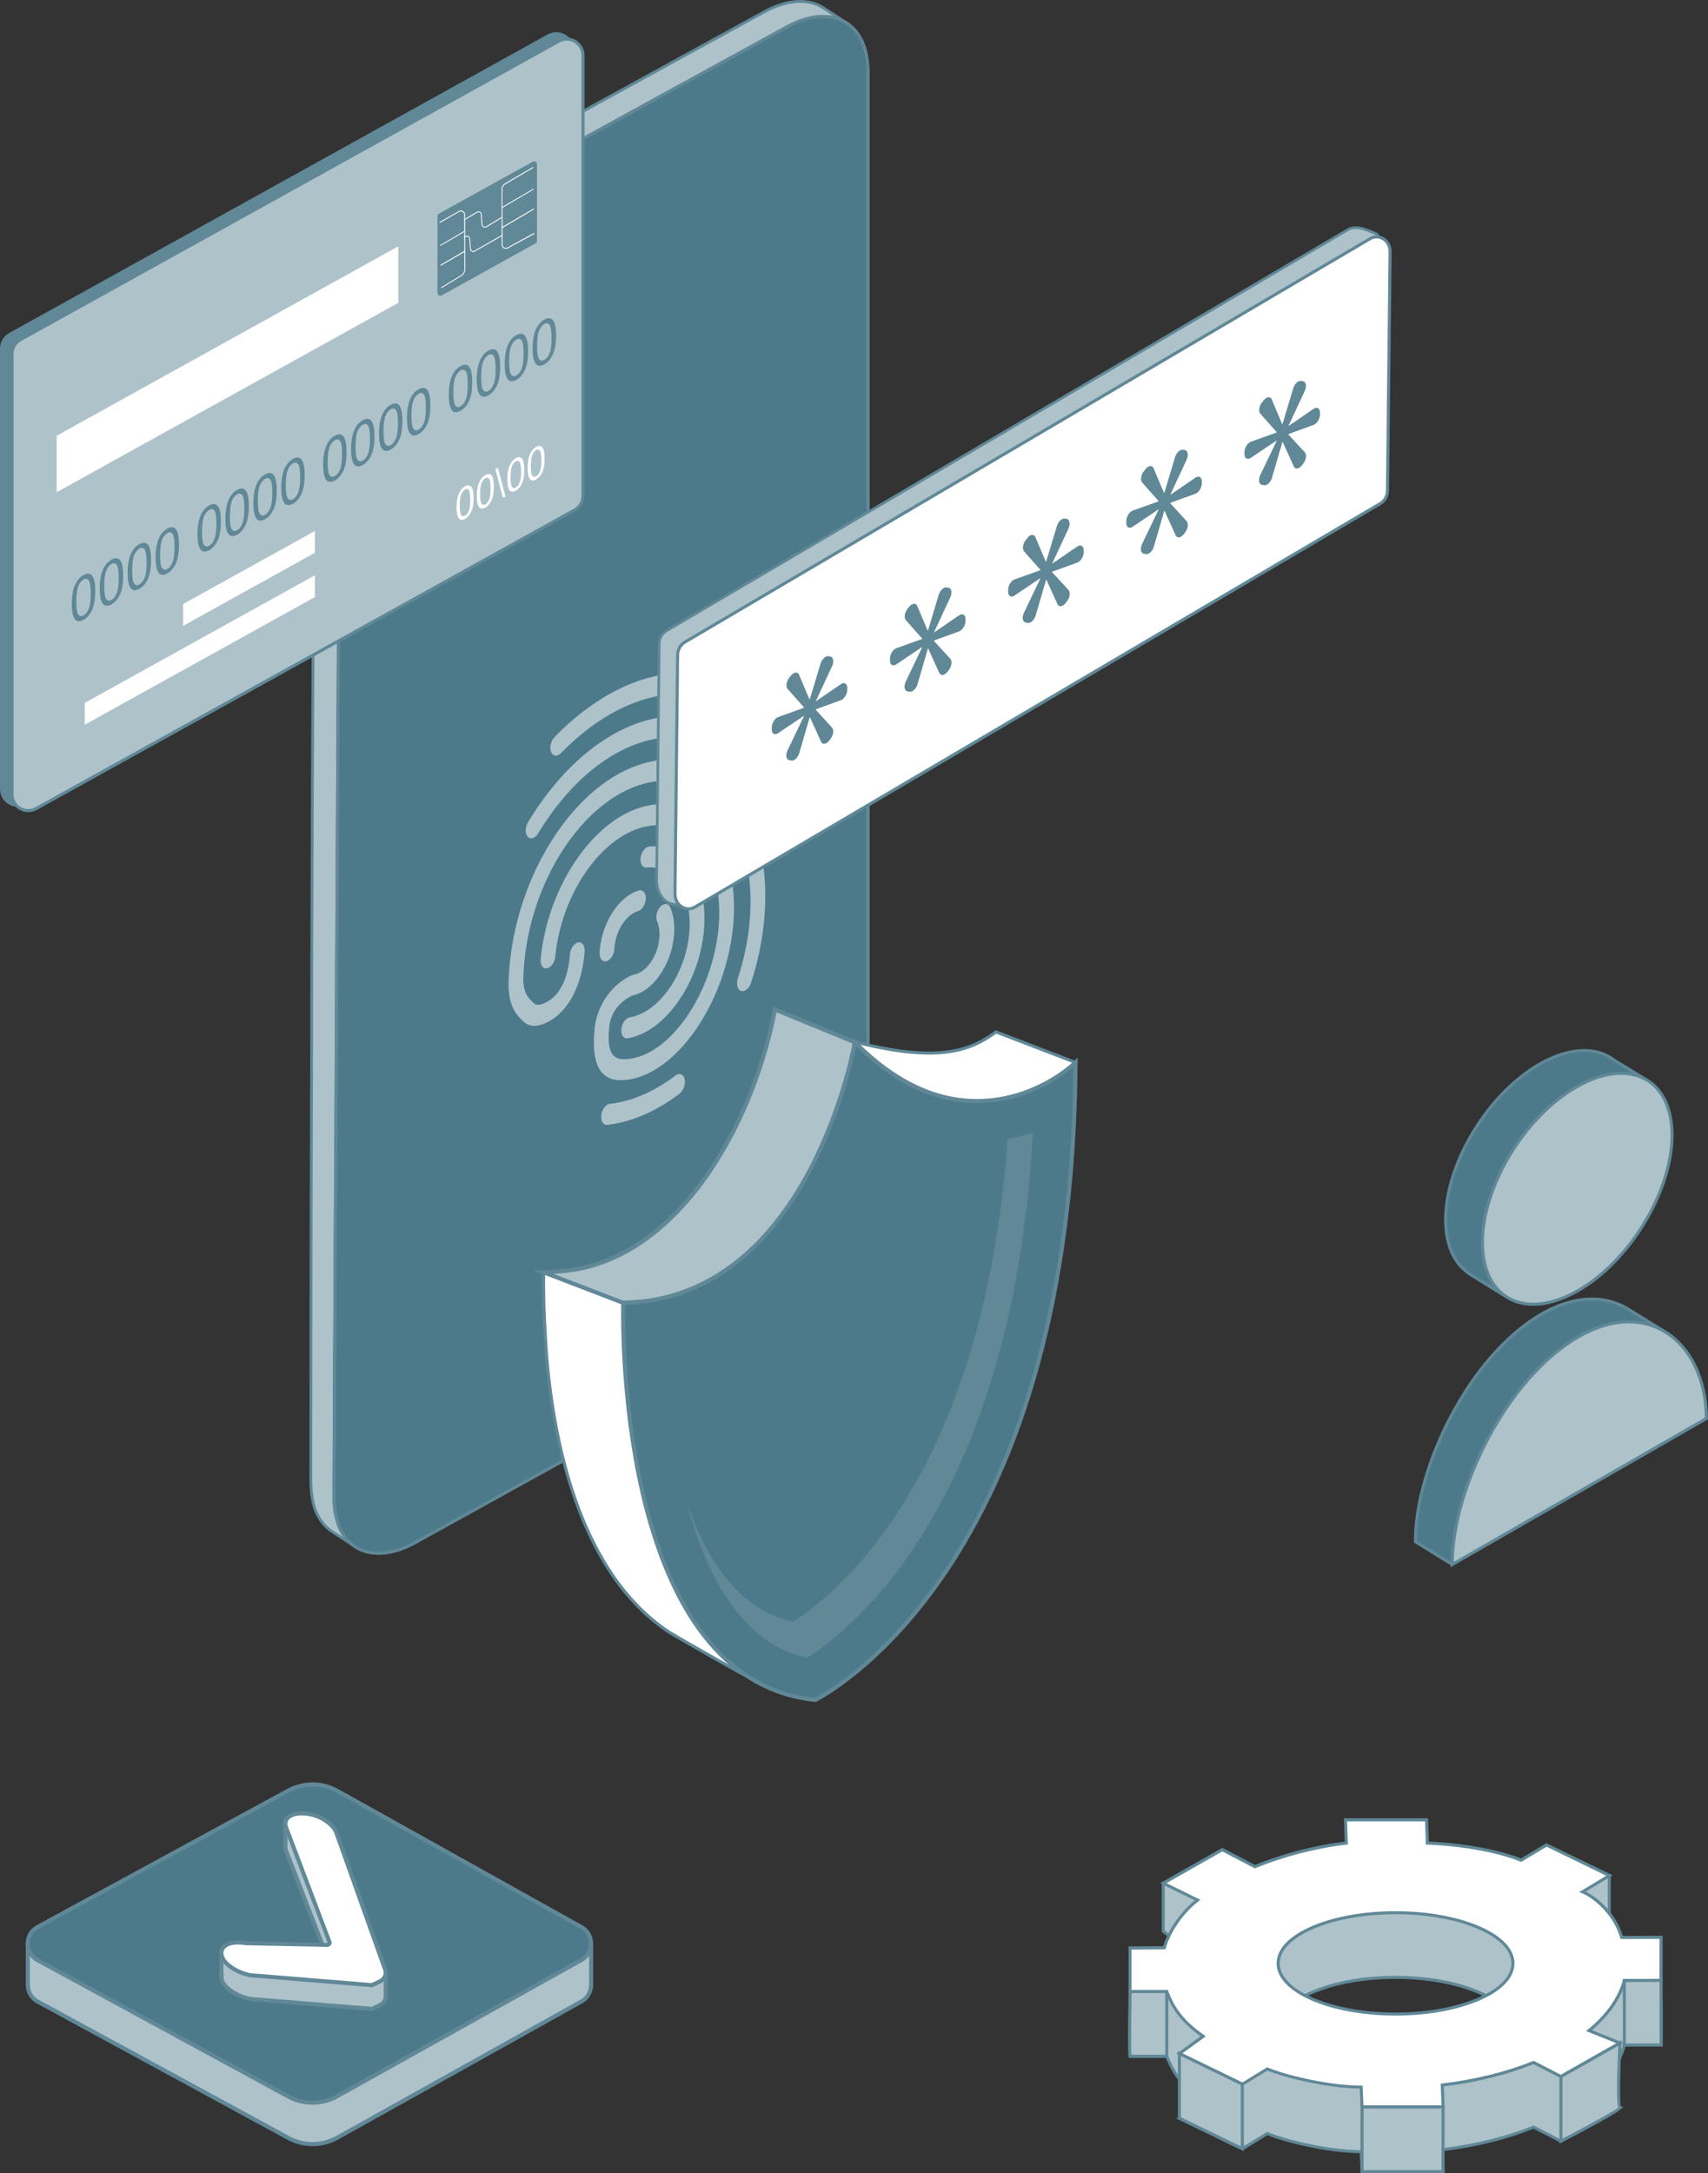 <?xml version="1.0" encoding="UTF-8"?>
<svg xmlns="http://www.w3.org/2000/svg" id="Capa_2" data-name="Capa 2" viewBox="0 0 796.19 1012.83">
  <rect x="0" y="0" width="796.19" height="1012.83" fill="#333333" stroke="none"/>
  <defs>
    <style>      .cls-1 {        fill: #fff;      }      .cls-2 {        fill: #4d7a8b;      }      .cls-3 {        isolation: isolate;      }      .cls-4 {        fill: #aec2ca;      }      .cls-5 {        fill: #608897;      }      .cls-6 {        fill: #114d64;      }    </style>
  </defs>
  <g id="Layer_1" data-name="Layer 1">
    <g>
      <g>
        <g>
          <path class="cls-4" d="M154.13,713.35c.32.27,9.4,6.12,10.52,6.88-.27-.18-.54-.4-.76-.63-.72-.59-1.39-1.26-2.02-1.98-.54-.58-1.04-1.17-1.48-1.84-.09-.13-.18-.27-.27-.4-.32-.4-.54-.9-.81-1.39-.36-.59-.67-1.21-.99-1.84-.18-.49-.36-.94-.54-1.39-.18-.45-.32-.94-.45-1.44-.18-.49-.32-1.03-.41-1.57-.09-.18-.14-.4-.18-.63-.68-3.01-.94-6.12-1.03-9.27v-.9c-.09-1.67-.09-3.28-.09-4.9,0,0,.45-88.24,1.04-192.23,0-2.97,0-6.07.04-9.09.13-27.44.23-55.81.4-83.79.04-1.93.04-3.82.04-5.76.18-30.41.32-60.22.45-87.84.36-59.46.63-108.62.81-130.92.05-2.74.05-5.08.05-7.02.04-4.09.04-6.29.04-6.29.58-17.81,8.91-36.52,21.59-50.1.54-.54,1.12-1.12,1.66-1.71.04-.09.09-.13.14-.18.54-.54,1.08-1.04,1.62-1.53.54-.5,1.08-.99,1.62-1.53,1.35-1.12,2.7-2.25,4.09-3.28.59-.45,1.17-.85,1.8-1.26.14-.18.36-.32.54-.41.68-.5,1.31-.95,2.03-1.35,1.12-.72,2.25-1.44,3.42-2.02l41.87-22.98,24.33-13.36,33.37-18.31,70.25-38.54c6.07-3.33,11.83-4.9,16.87-4.9.81,0,1.57.04,2.29.13.67.04,1.35.18,2.02.31h.23c.68.13,1.3.32,1.98.54.09,0,.27.04.45.13.54.18,1.08.4,1.57.63.59.27,1.17.58,1.71.9-1.48-.99-7.96-5.31-10.34-6.79-6.84-4.32-16.64-3.87-27.48,2.07l-169.83,93.19c-20.15,11.02-35.44,34.95-38.14,57.7-1.08,9.22-1.8,78.12-2.29,163.35-.13,27.17-.27,56-.36,85.05,0,1.93-.04,3.87-.04,5.8-.09,22.44-.13,44.93-.18,66.97v9.99c-.32,95.71-.36,178.91-.36,195.06,0,10.3-.95,23.07,9.22,30.67Z"></path>
          <path class="cls-5" d="M164.23,720.73c-.55-.37-2.34-1.53-4.29-2.8-4.25-2.76-5.9-3.84-6.2-4.06h0c-9.65-7.21-9.56-18.67-9.5-28.77,0-.82.01-1.63.01-2.42,0-.85.01-88.42.36-195.06v-13.62c.05-20.87.09-42.13.18-63.34,0-.97,0-1.94.02-2.91.01-.97.02-1.93.02-2.9.09-29.05.23-57.88.36-85.05.58-100.4,1.36-155.38,2.3-163.43,2.77-23.39,18.59-47.33,38.47-58.2L355.8,5c10.68-5.85,20.94-6.6,28.14-2.05,2.22,1.38,7.98,5.22,10.36,6.8l-.69,1.11c-.52-.31-1.09-.61-1.65-.87-.47-.22-.99-.43-1.6-.64-.09-.05-.17-.06-.16-.06l-.21-.03c-.73-.24-1.31-.4-1.77-.5l-.39-.02c-.66-.13-1.28-.25-1.94-.3-.69-.09-1.43-.13-2.21-.13-5.08,0-10.8,1.67-16.55,4.82l-169.85,93.2c-1.14.57-2.27,1.29-3.39,2.01-.69.39-1.3.82-2.05,1.37-.23.11-.3.19-.31.21l-.17.16c-.61.39-1.18.79-1.76,1.23-1.37,1.02-2.72,2.15-4.02,3.22-.55.54-1.1,1.05-1.64,1.55-.53.49-1.07.98-1.6,1.51l-.11.16c-.51.55-1.06,1.11-1.66,1.71-12.84,13.75-20.85,32.32-21.41,49.66,0,0,0,2.2-.04,6.29,0,1.94,0,4.28-.05,7.02-.12,15.43-.29,43.71-.5,79.35l-.4,70.47c-.11,22.12-.22,45.36-.36,68.94,0,1.94,0,3.83-.05,5.76-.11,18.11-.19,36.39-.27,54.47-.04,9.85-.08,19.65-.13,29.33-.04,3.01-.04,6.11-.04,9.08-.58,103.98-1.04,192.23-1.04,192.22,0,1.58,0,3.22.09,4.9v.88c.1,3.58.42,6.49,1.02,9.16.03.16.07.35.12.46l.06.18c.09.51.21,1.02.39,1.51.13.47.25.93.45,1.42.18.44.35.88.54,1.39.29.58.58,1.16.93,1.73l.2.37c.17.34.34.66.55.93l.3.44c.37.56.81,1.1,1.43,1.78.65.74,1.31,1.38,2,1.94.18.18.4.37.61.52.02.01.04.02.06.04l-.73,1.09s-.04-.03-.07-.04ZM156.1,707.24c-.61-2.74-.95-5.72-1.05-9.41v-.86c-.09-1.68-.09-3.34-.09-4.94,0,0,.45-88.25,1.04-192.22,0-2.97,0-6.08.04-9.09.05-9.68.09-19.47.13-29.32.08-18.08.16-36.36.27-54.48.04-1.93.04-3.81.04-5.75.14-23.58.25-46.81.36-68.94l.4-70.47c.21-35.64.38-63.92.5-79.36.04-2.74.04-5.08.04-7.01.05-4.09.05-6.29.05-6.31.58-17.67,8.71-36.55,21.88-50.64.49-.49,1.01-1.01,1.5-1.54.07-.12.15-.2.2-.26.55-.55,1.1-1.05,1.64-1.55.54-.49,1.07-.98,1.67-1.57,1.32-1.1,2.69-2.24,4.08-3.28.57-.44,1.14-.84,1.76-1.24.16-.18.38-.34.59-.44.67-.49,1.34-.97,2.06-1.37,1.12-.72,2.28-1.46,3.46-2.05L366.5,11.97c5.95-3.26,11.89-4.98,17.18-4.98.83,0,1.63.05,2.34.14.7.05,1.4.18,1.98.32h.35c.06.02.11.04.16.05-2.07-1.37-4.14-2.72-5.28-3.43-6.79-4.29-16.56-3.53-26.81,2.09l-169.83,93.19c-19.53,10.68-35.07,34.21-37.8,57.2-.94,7.99-1.71,62.93-2.29,163.28-.13,27.17-.27,55.99-.36,85.05,0,.97-.01,1.94-.02,2.91-.01.96-.02,1.93-.02,2.9-.09,21.21-.13,42.46-.17,63.34v13.62c-.36,106.63-.37,194.2-.37,195.06,0,.8,0,1.61-.01,2.43-.07,9.8-.14,20.9,8.97,27.71l.02.02c.25.19,3.13,2.06,5.51,3.61-.08-.1-.14-.21-.21-.31l-.24-.36c-.27-.35-.48-.75-.68-1.13l-.17-.32c-.35-.57-.66-1.18-.97-1.8l-.08-.16c-.17-.47-.34-.9-.53-1.38-.19-.47-.33-.99-.46-1.46-.18-.5-.32-1.04-.42-1.6-.09-.22-.14-.44-.19-.68Z"></path>
        </g>
        <g>
          <g>
            <path class="cls-2" d="M155.65,699.45c.09,2.79.49,5.26,1.08,7.65.05.22.09.45.18.63.09.54.23,1.08.4,1.57.14.5.27.99.45,1.44.18.45.36.9.54,1.39.32.63.63,1.26.99,1.84.27.49.54.94.81,1.39.09.14.18.27.27.4.45.67.94,1.26,1.48,1.84.45.5.9.95,1.35,1.35.22.18.45.41.68.63.22.22.49.45.76.63,6.97,5.13,17.22,5.13,28.74-1.21l3.51-1.93,46.55-25.77,6.07-3.33,10.08-5.58,25.46-14.08,38.18-21.14,8.59-4.77,20.01-11.06,14.26-7.92c2.79-1.48,5.49-3.33,8.14-5.4.59-.45,1.17-.9,1.71-1.35,1.26-1.12,2.52-2.2,3.73-3.37,2.38-2.34,4.68-4.9,6.79-7.56,8.45-10.43,14.7-23.12,17.09-35.4v-.04c.67-3.42,1.08-6.88,1.08-10.25V34.04c.09-11.56-3.91-19.74-10.57-23.7-.04,0-.09-.04-.13-.04-.54-.32-1.13-.63-1.71-.9-.5-.23-1.04-.45-1.57-.63-.18-.09-.36-.13-.45-.13-.67-.23-1.3-.41-1.98-.54h-.22c-.67-.13-1.35-.27-2.03-.31-.72-.09-1.48-.13-2.29-.13-5.04,0-10.79,1.57-16.87,4.9l-70.25,38.54-33.37,18.31-24.33,13.36-41.87,22.98c-1.17.58-2.3,1.3-3.42,2.02-.67.4-1.35.85-2.02,1.35-.18.09-.41.22-.54.41-.63.4-1.22.81-1.8,1.26-1.39,1.04-2.74,2.16-4.09,3.28-.54.54-1.08,1.03-1.62,1.53-.54.49-1.08,1.04-1.62,1.53-.04.04-.09.09-.13.18-.54.59-1.12,1.17-1.67,1.71-.81.85-1.62,1.71-2.33,2.61-1.53,1.66-2.92,3.42-4.23,5.17-9.4,12.82-14.89,28.24-15.02,42.32,0,0,0,2.2-.04,6.29,0,1.94,0,4.27-.05,7.02,0,2.12,0,4.41-.04,6.97-.09,24.83-.36,70.16-.67,123.91-.13,27.61-.27,57.43-.45,87.88,0,1.93,0,3.82-.04,5.76-.13,27.93-.27,56.35-.4,83.88-.05,3.06-.05,6.12-.05,9.13-.54,97.06-.99,181.61-1.04,196.99v.9c-.04,1.04-.04,1.62-.04,1.62Z"></path>
            <path class="cls-5" d="M176.52,724.63c-4.63,0-8.82-1.27-12.3-3.83-.27-.18-.58-.43-.84-.7-.21-.21-.42-.41-.62-.58-.49-.44-.96-.91-1.43-1.43-.65-.71-1.13-1.3-1.55-1.93l-.27-.41c-.29-.48-.57-.94-.84-1.44-.35-.57-.68-1.22-1-1.87-.2-.54-.37-.96-.54-1.38-.21-.53-.35-1.03-.49-1.54-.17-.49-.32-1.02-.42-1.6-.09-.23-.14-.47-.19-.69-.66-2.7-1.01-5.17-1.09-7.77v-.02s0-.59.04-1.65v-.87c.04-14.42.45-91.75,1.04-197,0-3.01,0-6.08.04-9.14l.41-83.87c.04-1.94.04-3.83.04-5.75.15-24.62.26-48.82.37-71.78l.15-27.65c.28-47.94.52-89.33.61-112.36.04-2.57.04-4.85.04-6.97.04-2.75.04-5.08.04-7.02.04-4.09.04-6.29.04-6.29.14-14.22,5.66-29.8,15.16-42.74,1.55-2.09,2.91-3.75,4.28-5.23.7-.89,1.54-1.77,2.34-2.62.53-.53,1.09-1.08,1.6-1.64.07-.12.15-.2.21-.26.29-.26.55-.52.82-.78.28-.26.55-.52.82-.78l.16-.15c.48-.44.95-.88,1.43-1.36,1.43-1.19,2.79-2.32,4.17-3.35.56-.43,1.14-.83,1.75-1.23.17-.19.4-.36.7-.5.59-.44,1.28-.91,1.97-1.32,1.1-.7,2.25-1.44,3.47-2.05L366.46,11.92c5.96-3.27,11.91-4.99,17.21-4.99.84,0,1.64.05,2.38.14.66.04,1.35.18,2.01.31h.15c.76.13,1.38.3,2.13.55.19.02.41.09.62.2.47.15,1.04.38,1.55.62.57.26,1.15.57,1.68.88h.06l.17.1c7.13,4.24,11.01,12.88,10.92,24.32v526.03c0,3.22-.37,6.72-1.09,10.39-2.38,12.28-8.5,24.96-17.24,35.75-2.18,2.73-4.48,5.3-6.85,7.62-.9.87-1.83,1.69-2.76,2.51l-.99.88c-.57.47-1.16.93-1.75,1.38-2.92,2.28-5.62,4.07-8.24,5.46l-172.7,95.57c-6.03,3.32-11.91,4.99-17.21,4.99ZM156.36,699.44c.08,2.5.42,4.88,1.06,7.49.04.2.08.39.12.48l.06.2c.09.53.21,1.02.37,1.45.16.56.28,1.01.44,1.42.2.51.38.94.55,1.42.27.54.58,1.14.93,1.71.28.52.55.96.81,1.4l.25.37c.38.57.82,1.11,1.42,1.76.44.48.87.92,1.3,1.31.21.17.46.41.7.66.2.2.43.39.65.54,7.02,5.16,17.21,4.7,28-1.24l3.51-1.93,169.2-93.64c2.56-1.36,5.19-3.11,8.05-5.34.58-.45,1.16-.89,1.69-1.33l.98-.87c.92-.81,1.83-1.62,2.71-2.47,2.32-2.27,4.58-4.79,6.73-7.49,8.6-10.61,14.62-23.07,16.95-35.09.71-3.63,1.07-7.03,1.07-10.16V34.04c.08-10.87-3.51-19.04-10.13-23.03h-.06l-.17-.1c-.52-.3-1.09-.61-1.65-.87-.47-.21-.98-.43-1.5-.6-.17-.08-.24-.1-.26-.1l-.19-.03c-.72-.24-1.3-.4-1.89-.52h-.15s-.13-.01-.13-.01c-.65-.13-1.27-.25-1.88-.29-.72-.09-1.47-.13-2.25-.13-5.06,0-10.78,1.67-16.52,4.81l-169.82,93.19c-1.17.59-2.29,1.31-3.38,2-.67.41-1.33.84-1.99,1.33-.32.17-.38.25-.39.25l-.19.18c-.61.39-1.18.79-1.75,1.22-1.36,1.01-2.7,2.13-4,3.21-.52.51-1.01.96-1.5,1.42l-.17.15c-.27.25-.54.5-.8.76-.28.26-.55.52-.82.78-.64.73-1.23,1.32-1.78,1.87-.77.81-1.58,1.67-2.28,2.55-1.37,1.49-2.7,3.11-4.22,5.16-9.32,12.71-14.75,27.98-14.88,41.9,0,0,0,2.21-.04,6.3,0,1.93,0,4.27-.04,7.02,0,2.11,0,4.41-.04,6.97-.08,23.02-.33,64.42-.61,112.35l-.15,27.65c-.11,22.96-.22,47.16-.37,71.78,0,1.93,0,3.83-.05,5.77l-.4,83.86c-.04,3.06-.04,6.12-.04,9.13-.59,105.25-.99,182.58-1.04,197v.9c-.04.96-.04,1.52-.04,1.61Z"></path>
          </g>
          <path class="cls-5" d="M164.29,720.77c-.3-.2-.6-.45-.89-.74-.2-.2-.4-.4-.62-.58-.47-.42-.93-.88-1.39-1.39-.66-.71-1.13-1.3-1.55-1.93l-.33-.51c-.26-.43-.52-.86-.76-1.3-.37-.6-.69-1.25-1.05-1.96-.18-.49-.35-.93-.53-1.38-.18-.46-.32-.96-.46-1.46-.18-.49-.32-1.03-.42-1.6-.1-.23-.15-.47-.19-.67-.66-2.71-1.01-5.18-1.1-7.78v-.02s0-.6.04-1.62v-.9c.04-14.5.45-91.82,1.03-196.99,0-3.02,0-6.08.05-9.13l.4-83.89c.05-1.93.05-3.81.05-5.75.15-25.29.27-50.14.38-73.66l.14-27.2c.28-47.29.52-88.13.6-110.94.04-2.56.04-4.85.04-6.97.04-2.74.04-5.08.04-7.01.05-4.09.05-6.29.05-6.29.14-14.2,5.66-29.76,15.15-42.71,1.54-2.07,2.9-3.73,4.24-5.19.74-.93,1.57-1.8,2.42-2.7.51-.51,1.05-1.05,1.56-1.6.08-.12.15-.2.22-.28.27-.24.53-.49.8-.75.28-.27.55-.53.89-.84.51-.47,1.02-.94,1.61-1.52,1.32-1.1,2.69-2.24,4.09-3.28.57-.44,1.14-.84,1.76-1.24.16-.18.37-.34.59-.44.69-.51,1.38-.97,2.06-1.37,1.12-.72,2.28-1.46,3.46-2.05L366.5,11.97c5.95-3.26,11.89-4.98,17.18-4.98.84,0,1.64.05,2.34.14.71.05,1.41.19,1.98.32h.35c.62.14,1.24.3,1.98.55.18.02.39.09.53.16.56.19,1.12.42,1.64.66.57.26,1.13.56,1.66.87l.25.11c7.11,4.23,10.98,12.85,10.89,24.27v526.03c0,3.21-.37,6.7-1.08,10.25v.17c-2.39,12.24-8.51,24.91-17.23,35.68-2.17,2.72-4.47,5.28-6.85,7.62-.91.88-1.85,1.71-2.8,2.55l-.97.86c-.5.42-1.04.84-1.59,1.26l-.14.11c-2.93,2.28-5.62,4.06-8.23,5.45l-169.2,93.64-3.51,1.93c-6.03,3.32-11.9,4.99-17.19,4.99-4.61,0-8.78-1.26-12.22-3.8ZM393.6,10.86c-.52-.31-1.08-.61-1.65-.87-.47-.22-.99-.43-1.6-.64-.09-.05-.17-.06-.16-.06l-.21-.03c-.72-.24-1.31-.4-1.77-.5l-.38-.02c-.66-.13-1.29-.26-1.95-.3-.69-.09-1.43-.13-2.21-.13-5.07,0-10.79,1.67-16.55,4.82l-169.85,93.2c-1.14.57-2.27,1.29-3.38,2-.65.39-1.32.83-2.06,1.37-.23.11-.3.19-.31.21l-.17.16c-.61.39-1.18.79-1.76,1.23-1.37,1.02-2.72,2.15-4.02,3.22-.53.53-1.05,1.01-1.64,1.55-.27.25-.54.5-.81.76-.27.26-.55.52-.81.76l-.1.15c-.53.58-1.11,1.16-1.67,1.72-.78.83-1.59,1.68-2.33,2.6-1.34,1.46-2.67,3.09-4.18,5.11-9.33,12.73-14.76,28.01-14.9,41.94,0,0,0,2.2-.04,6.29,0,1.94,0,4.28-.05,7.02,0,2.12,0,4.41-.04,6.97-.08,22.8-.32,63.64-.6,110.93l-.14,27.2c-.11,23.52-.23,48.37-.38,73.66,0,1.94,0,3.83-.04,5.76l-.41,83.88c-.04,3.06-.04,6.11-.04,9.13-.58,105.17-.99,182.49-1.04,196.99v.93c-.04.94-.04,1.51-.04,1.58.08,2.5.42,4.88,1.07,7.54.03.17.07.35.12.45l.06.19c.09.53.21,1.02.4,1.55.13.46.25.91.41,1.32.18.46.37.91.52,1.34.3.61.61,1.23.98,1.83.25.46.5.87.75,1.29l-.56.34.66-.18.21.31c.37.56.81,1.11,1.42,1.77.43.48.87.91,1.27,1.28.23.19.47.42.73.67.19.2.43.39.69.57,7.01,5.16,17.22,4.7,28.03-1.26l172.72-95.58c2.55-1.36,5.18-3.1,8.05-5.34l.14-.11c.53-.41,1.06-.81,1.53-1.21l.95-.85c.93-.82,1.86-1.64,2.76-2.51,2.34-2.3,4.6-4.82,6.74-7.5,8.6-10.61,14.62-23.08,16.95-34.98v-.17c.72-3.6,1.08-7,1.08-10.13V34.03c.08-10.88-3.52-19.07-10.14-23.07l-.24-.11Z"></path>
        </g>
      </g>
      <g>
        <path class="cls-4" d="M293.42,503.1c3.52-.6,7.07-1.88,10.59-3.8,4.66-2.55,9.19-6.2,13.49-10.84,6.7-7.25,12.52-16.64,16.84-27.17,3.9-9.51,6.46-19.75,7.41-29.63,1.23-12.84-.23-24.78-4.23-34.52-2.05-5-4.72-9.3-7.94-12.78-7.13-7.71-16.31-10.86-26.55-9.1-24.74,4.24-47.62,36.43-51.01,71.76-.26,2.69,1.06,4.61,2.94,4.29,1.89-.32,3.62-2.77,3.88-5.46,2.88-29.96,22.28-57.25,43.25-60.84,8.68-1.49,16.47,1.18,22.51,7.71,2.73,2.95,4.99,6.6,6.74,10.84,3.39,8.26,4.62,18.37,3.58,29.26-.81,8.42-3,17.15-6.33,25.27-3.68,8.97-8.62,16.96-14.3,23.1-3.58,3.87-7.35,6.91-11.21,9.02-3.72,2.04-7.47,3.19-11.16,3.42-5.66.36-9.18-2.01-7.96-14.79.44-4.57,2.29-8.3,5.65-11.4,2.31-2.13,4.55-3.2,5.21-3.5,9.41-1.85,18.04-14.12,19.33-27.58.48-4.97-.1-9.59-1.66-13.36-.84-2.04-2.92-2.26-4.62-.48-1.7,1.78-2.4,4.88-1.55,6.93.94,2.27,1.29,5.06,1,8.07-.79,8.23-6.12,15.73-11.88,16.72l-.26.04-.26.1c-5.5,2.09-16.31,10.13-17.79,25.61-1.56,16.21,2.93,24.1,13.34,23.43.98-.06,1.96-.18,2.95-.35Z"></path>
        <path class="cls-4" d="M282.48,448.04c.08-.01.16-.03.25-.06,1.9-.52,3.54-3.09,3.66-5.75.22-4.82,2.1-9.79,5.04-13.32,1.82-2.18,3.89-3.66,6.01-4.28,1.9-.55,3.52-3.16,3.61-5.81s-1.37-4.36-3.27-3.8c-3.5,1.02-6.93,3.47-9.94,7.07-4.85,5.82-7.96,14.05-8.33,22-.12,2.54,1.19,4.25,2.97,3.94Z"></path>
        <path class="cls-4" d="M292.6,483.92c8.61-1.47,17.1-7.75,23.9-17.66,6.8-9.91,10.98-22.12,11.76-34.37,1.45-22.63-9.81-39.03-25.64-37.35-1.86.2-3.67,2.55-4.01,5.26-.34,2.7.89,4.74,2.76,4.53,12.36-1.31,21.16,11.5,20.03,29.18-.61,9.58-3.88,19.12-9.19,26.86-5.32,7.75-11.95,12.65-18.68,13.8-1.89.32-3.62,2.77-3.88,5.46-.26,2.7,1.06,4.61,2.95,4.29Z"></path>
        <path class="cls-4" d="M346.53,461.9c1.4-.24,2.84-1.71,3.53-3.79,3.13-9.47,5.19-19.2,6.12-28.92,2.21-23.06-2.09-43.53-12.12-57.63-10.03-14.1-24.48-20-40.71-16.59-15.65,3.28-31.05,14.84-43.37,32.56-12.31,17.71-20.27,39.74-22.4,62.02-.28,2.92-.46,5.84-.52,8.69-.16,6.67,1.61,12.39,4.85,15.7.22.22.43.46.64.69,1.85,2.04,4.65,5.12,11.12,2.44,9.42-3.89,14.08-13.11,16.34-20.15,2.32-7.25,2.51-13.63,2.51-13.89.07-2.65-1.42-4.31-3.32-3.72-1.9.59-3.5,3.22-3.57,5.86,0,.03-.17,4.81-1.89,10.01-2.11,6.4-5.49,10.49-10.34,12.49-3.34,1.38-4.28.34-5.84-1.38-.26-.28-.51-.56-.78-.83-1.9-1.94-2.94-5.37-2.84-9.4.06-2.52.22-5.11.47-7.7,3.91-40.91,29.47-77.68,58.19-83.69,14.36-3.01,27.15,2.21,36.03,14.68,8.88,12.48,12.69,30.59,10.73,51-.83,8.61-2.65,17.22-5.42,25.59-.87,2.65-.21,5.27,1.48,5.87.36.13.74.15,1.11.09Z"></path>
        <path class="cls-4" d="M363.21,388.44c.52-.09,1.06-.35,1.59-.79,1.8-1.5,2.75-4.55,2.13-6.81-4.4-16-12.2-28.8-22.57-37.02-10.66-8.45-23.6-11.67-37.42-9.31-22.25,3.81-44.41,21.55-60.8,48.69-1.39,2.29-1.45,5.32-.15,6.77,1.3,1.44,3.49.75,4.87-1.55,14.87-24.61,34.97-40.7,55.15-44.16,25.24-4.32,46.09,11.78,54.41,42.02.44,1.59,1.55,2.37,2.79,2.15Z"></path>
        <path class="cls-4" d="M286.1,523.81c.18-.03.36-.06.54-.09,10.2-1.85,20.35-6.57,30.15-14.02,1.83-1.39,2.88-4.4,2.35-6.73-.53-2.33-2.44-3.09-4.27-1.7-8.89,6.76-18.09,11.04-27.35,12.71-1.08.2-2.17.36-3.23.48-1.86.2-3.66,2.57-4,5.28-.34,2.7.91,4.72,2.78,4.51,1-.11,2.01-.26,3.02-.43Z"></path>
        <path class="cls-4" d="M259.54,352.14c.65-.11,1.33-.49,1.96-1.14,14.43-14.82,30.48-24.1,46.43-26.83,13.61-2.33,26.59.3,37.54,7.61,1.53,1.02,3.69-.2,4.82-2.71,1.14-2.51.82-5.38-.7-6.39-11.88-7.93-25.95-10.78-40.72-8.26-17.3,2.96-34.71,13.03-50.37,29.11-1.71,1.76-2.43,4.86-1.6,6.92.52,1.3,1.53,1.88,2.64,1.69Z"></path>
      </g>
      <g>
        <g>
          <g>
            <path class="cls-2" d="M685.58,594.02l-.04.06,15.99,9.87,5.28-8.09c3.72-1.05,7.61-2.65,11.64-4.96,24.42-14.02,43.99-46.64,43.81-72.84-.02-2.24-.23-4.32-.53-6.32l5.57-8.53-14.76-9.02c-1.25-.98-2.59-1.81-4.04-2.47l-.13-.08v.02c-8.02-3.61-18.8-2.49-30.67,4.31-24.38,14.02-44,46.64-43.82,72.85.1,12.24,4.54,20.87,11.7,25.22Z"></path>
            <path class="cls-5" d="M701.75,604.92l-17.2-10.62.04-.06c-7.27-4.77-11.33-13.77-11.42-25.43-.18-26.4,19.64-59.36,44.17-73.47,11.37-6.51,22.25-8.13,30.73-4.59l.05-.08.61.34c1.53.72,2.94,1.58,4.25,2.6l15.32,9.36-5.82,8.92c.33,2.24.49,4.2.5,6.15.18,26.43-19.63,59.38-44.17,73.47-3.79,2.18-7.67,3.84-11.54,4.96l-5.52,8.45ZM686.54,593.85l14.78,9.12,5.05-7.73.26-.07c3.84-1.08,7.7-2.73,11.47-4.9,24.14-13.86,43.63-46.26,43.45-72.22-.01-1.96-.18-3.93-.52-6.22l-.04-.27,5.31-8.14-14.13-8.64c-1.29-1-2.59-1.8-3.95-2.42l-.16-.07c-8.13-3.67-18.79-2.15-30.01,4.28-24.14,13.89-43.63,46.29-43.46,72.22.1,11.48,4.13,20.22,11.36,24.62l.63.38-.04.06Z"></path>
          </g>
          <g>
            <path class="cls-2" d="M778.31,650.47c-.07-9.38-2.07-17.77-5.51-24.73l2.05-5.78s-15.06-9.31-15.62-9.66l-1.9-1.12c-10.39-5.5-23.84-5.32-38.56,3.15-32.75,18.77-59.23,71.02-58.96,106.19l17.16,10.63,38.15-35.43-7.56-2.63,70.76-40.64Z"></path>
            <path class="cls-5" d="M677.05,730.05l-17.95-11.13v-.39c-.26-34.23,25.05-87.18,59.32-106.82,13.97-8.04,27.91-9.17,39.25-3.16l1.93,1.13c.58.36,15.64,9.67,15.64,9.67l.49.3-2.14,6.04c3.49,7.2,5.38,15.75,5.45,24.77v.42s-.36.21-.36.21l-69.4,39.85,7.2,2.5-39.42,36.6ZM660.52,718.12l16.36,10.14,36.88-34.25-7.92-2.75,71.75-41.21c-.12-8.76-2-17.05-5.43-24l-.13-.27,1.96-5.52c-2.6-1.6-14.63-9.04-15.14-9.36l-1.89-1.11c-10.85-5.75-24.3-4.63-37.84,3.15-33.72,19.32-58.67,71.33-58.61,105.18Z"></path>
          </g>
        </g>
        <g>
          <g>
            <path class="cls-4" d="M734.85,506.58c-24.38,14.02-44,46.64-43.82,72.85.23,26.21,20.16,36.11,44.58,22.09,24.41-14.02,43.99-46.64,43.81-72.85-.22-26.21-20.16-36.07-44.58-22.09Z"></path>
            <path class="cls-5" d="M714.71,608.58c-4.39,0-8.43-.99-11.91-2.98-7.94-4.55-12.37-13.84-12.48-26.16-.18-26.4,19.64-59.36,44.17-73.47h0c12.46-7.13,24.56-8.38,33.19-3.43,7.93,4.55,12.35,13.83,12.46,26.13.18,26.42-19.63,59.38-44.17,73.47-7.43,4.27-14.74,6.44-21.26,6.44ZM735.21,507.2c-24.14,13.89-43.64,46.29-43.46,72.22.1,11.79,4.28,20.64,11.76,24.93,8.18,4.69,19.75,3.42,31.75-3.46,24.14-13.86,43.63-46.26,43.45-72.22-.1-11.77-4.27-20.62-11.74-24.91-8.18-4.7-19.76-3.44-31.77,3.43h0Z"></path>
          </g>
          <g>
            <path class="cls-4" d="M735.93,622.97c-32.75,18.77-59.23,71.02-58.96,106.19l118.5-68.06c-.27-35.13-26.83-56.96-59.54-38.14Z"></path>
            <path class="cls-5" d="M676.26,730.38v-1.22c-.26-34.23,25.05-87.18,59.31-106.82h0c14.46-8.32,28.76-9.27,40.25-2.68,12.61,7.23,20.22,22.72,20.37,41.43v.42s-.36.21-.36.21l-119.56,68.66ZM759.28,616.76c-7.3,0-15.11,2.29-23,6.82h0c-33.44,19.16-58.25,70.48-58.6,104.34l117.06-67.23c-.24-18.02-7.57-32.87-19.64-39.79-4.82-2.76-10.16-4.14-15.82-4.14Z"></path>
          </g>
        </g>
      </g>
      <g class="cls-3">
        <g>
          <path class="cls-1" d="M368.26,476.5c56.98,19.3,79.19,17.14,96,4.43l37.1,14.23c-.06.06-.18.17-.37.35-16.24,13.94-39.56,25.39-64.53,16.46-19.68-7.04-44.14-22.9-44.14-22.9,2.46,1.14-26.45-13.38-24.06-12.58Z"></path>
          <path class="cls-5" d="M454.41,515.83c-5.83,0-11.92-.95-18.18-3.18-19.54-6.99-44.04-22.81-44.29-22.97v-.02c-.63-.34-3.16-1.63-6.03-3.09q-18.78-9.58-18.45-10.37l.26-.61.77.24c58.55,19.82,79.29,16.67,95.35,4.54l.32-.24,38.49,14.77-.78.78c-.06.06-.19.18-.39.37-9.55,8.2-26.67,19.8-47.07,19.8ZM392.71,488.48c.25.16,24.61,15.89,43.99,22.82,27.12,9.7,51.11-5.57,63.3-15.89l-35.63-13.67c-15.67,11.69-35.73,15.04-88.81-2.07,3.65,1.89,7.97,4.09,10.99,5.62,3.53,1.8,5.24,2.68,6.04,3.19l.03-.05-.02.06s.04.03.07.04l.04-.06Z"></path>
        </g>
        <g>
          <path class="cls-1" d="M254.14,621.6c-.42-7.74-.88-16.54-.72-27.65,0-.42.01-.74.01-.96l37.1,14.23c0,.22-.01.54-.02.96,3.03,58.48,8.45,131.16,58.36,173.23,2.42,2.04-34.43-19.1-37.1-20.82-39.34-26.14-54.78-83.4-57.62-138.99Z"></path>
          <path class="cls-5" d="M349.11,782.23c-.91,0-3.97-1.66-18.24-9.77-8.67-4.93-18.14-10.4-19.49-11.27-45.76-30.41-55.95-100.49-57.96-139.55h0c-.39-7.22-.88-16.21-.72-27.7l.03-1.98,38.52,14.78-.03,1.46c2.67,51.47,6.7,129.33,58.1,172.67l.51.43-.28.67c-.11.15-.2.27-.44.27ZM254.13,594.02c-.16,11.4.33,20.35.72,27.53h0c1.98,38.8,12.07,108.37,57.31,138.44,2.26,1.45,22.69,13.17,32.19,18.38-48.04-44.34-51.95-119.78-54.56-170.16v-.51s-35.66-13.69-35.66-13.69Z"></path>
        </g>
        <g>
          <path class="cls-4" d="M253.43,592.99c2.8-.05,5.52-.24,8.17-.53,51.82-4.02,88.68-64.84,99.68-121.98l37.24,15.31c-.03.17-18.56,115.9-99.83,120.91-2.67.16-5.38.47-8.17.53h0l-37.1-14.23Z"></path>
          <path class="cls-5" d="M290.36,608.18l-.17-.07-41.71-16,4.94-.09c2.63-.05,5.28-.22,8.09-.52,52.68-4.09,88.16-65.7,98.84-121.21l.22-1.15,39.04,16.04-.13.76c-.79,4.78-20.26,116.74-100.72,121.7-.95.06-1.9.13-2.86.21-1.74.14-3.53.29-5.35.32h-.19ZM258.08,593.74l32.61,12.51c1.71-.04,3.41-.18,5.05-.31.97-.08,1.94-.16,2.9-.21,76.53-4.71,96.92-108.69,98.81-119.35l-35.45-14.57c-11.09,55.9-47.04,117.47-100.33,121.61-1.22.13-2.42.24-3.6.32Z"></path>
        </g>
        <g>
          <g>
            <path class="cls-2" d="M398.53,485.79c-1.14,5.99-22.83,119.81-108,121.43-.17,8.78-3.28,175.61,89.6,185.05,5.99-3.17,119.82-63.4,121.23-297.11-.92.89-18.47,17.83-45.64,18.01-16.56.11-36.36-6.34-57.19-27.38Z"></path>
            <path class="cls-5" d="M380.32,793.25l-.29-.03c-91.14-9.26-90.8-167.96-90.46-186.02l.02-.93.92-.02c82.03-1.57,104.76-108.47,107.08-120.65l.34-1.79,1.29,1.3c17.8,17.98,36.67,27.1,56.09,27.1h.41c26-.17,43.11-15.94,44.97-17.74l1.64-1.58v2.27c-1.39,227.71-109.44,291.43-121.75,297.95l-.26.14ZM291.47,608.16c-.31,21.72.69,173.86,88.46,183.12,13.33-7.15,118.42-70.64,120.45-293.95-5.25,4.5-21.55,16.64-44.66,16.79-19.69.21-38.67-8.75-56.6-26.39-3.78,18.42-27.95,118.14-107.65,120.42Z"></path>
          </g>
          <path class="cls-5" d="M369.78,755.81c20.52-13.09,88.82-68.17,99.9-225,4.19-.72,8.14-1.71,11.82-2.9-9.47,171.28-83.27,230.75-105.15,244.71-30.58-6.44-47.21-38.38-56.26-72.49,9.29,27.12,24.58,50.4,49.68,55.68Z"></path>
        </g>
      </g>
      <g>
        <polygon class="cls-6" points="262.34 16.36 267.78 19.14 261.33 29.81 10.53 377.31 3.71 373.74 262.34 16.36"></polygon>
        <g>
          <path class="cls-5" d="M4.62,155.82L255.63,16.67c5.06-2.81,11.27.85,11.27,6.64v205.26c0,2.76-1.5,5.3-3.91,6.64L11.99,374.34c-5.06,2.81-11.27-.85-11.27-6.63v-205.25c0-2.76,1.5-5.3,3.91-6.64Z"></path>
          <path class="cls-5" d="M8.3,376.03c-1.45,0-2.9-.39-4.21-1.16-2.56-1.51-4.09-4.18-4.09-7.16v-205.25c0-3.02,1.64-5.8,4.27-7.26L255.29,16.05c2.59-1.44,5.68-1.41,8.24.1,2.56,1.51,4.09,4.18,4.09,7.16v205.26c0,3.02-1.64,5.8-4.28,7.27L12.33,374.97c-1.27.71-2.65,1.06-4.03,1.06ZM259.32,16.42c-1.14,0-2.29.29-3.34.88L4.97,156.45c-2.18,1.21-3.54,3.51-3.54,6.01v205.25c0,2.46,1.27,4.68,3.39,5.93,2.12,1.24,4.67,1.28,6.83.08l251-139.13c2.19-1.21,3.55-3.52,3.55-6.02V23.31c0-2.47-1.27-4.68-3.39-5.93-1.08-.64-2.29-.96-3.49-.96Z"></path>
        </g>
        <g>
          <path class="cls-4" d="M9.49,158.33L260.5,19.18c5.06-2.81,11.27.85,11.27,6.64v205.26c0,2.76-1.5,5.3-3.92,6.64L16.86,376.85c-5.06,2.81-11.27-.85-11.27-6.63v-205.25c0-2.76,1.5-5.3,3.91-6.63Z"></path>
          <path class="cls-5" d="M13.17,378.53c-1.45,0-2.89-.39-4.2-1.16-2.56-1.51-4.09-4.19-4.09-7.16v-205.25c0-3.02,1.64-5.8,4.27-7.26L260.16,18.55c2.6-1.44,5.68-1.4,8.24.11,2.56,1.51,4.09,4.19,4.09,7.16v205.26c0,3.02-1.64,5.8-4.28,7.27L17.2,377.47c-1.27.7-2.65,1.06-4.04,1.06ZM264.19,18.93c-1.14,0-2.29.29-3.34.87L9.83,158.95c-2.18,1.21-3.54,3.51-3.54,6.01v205.25c0,2.46,1.27,4.68,3.39,5.93,2.13,1.25,4.67,1.28,6.82.08l251-139.13c2.19-1.21,3.55-3.52,3.55-6.02V25.82c0-2.46-1.27-4.68-3.39-5.93-1.09-.64-2.29-.96-3.49-.96Z"></path>
        </g>
        <path class="cls-5" d="M204.62,99.6l43.74-24.25c.88-.49,1.96.15,1.96,1.16v35.77c0,.48-.26.92-.68,1.16l-43.74,24.24c-.88.49-1.96-.15-1.96-1.16v-35.77c0-.48.26-.92.68-1.16Z"></path>
        <g>
          <path class="cls-5" d="M257.67,165.3c-1.02,2.13-2.32,3.64-3.93,4.52-1.81,1.01-3.18.88-4.09-.38-.92-1.26-1.38-3.6-1.38-7.01,0-3.8.56-6.87,1.67-9.22.92-1.94,2.18-3.36,3.78-4.24,1.8-1,3.16-.87,4.09.39.93,1.25,1.39,3.6,1.39,7.02,0,3.83-.51,6.8-1.53,8.93ZM256.15,151.4c-.63-.8-1.41-.93-2.34-.42-1.01.56-1.84,1.58-2.48,3.06-.63,1.48-.95,3.88-.95,7.21s.31,5.34.95,6.13c.63.8,1.42.93,2.36.41,1-.55,1.81-1.57,2.45-3.05.64-1.48.96-3.89.96-7.21s-.32-5.33-.94-6.13Z"></path>
          <path class="cls-5" d="M244.65,172.52c-1.02,2.13-2.32,3.63-3.92,4.52-1.82,1.01-3.18.88-4.1-.38-.92-1.26-1.38-3.6-1.38-7.01,0-3.8.56-6.87,1.67-9.22.92-1.94,2.18-3.36,3.78-4.24,1.8-1,3.16-.87,4.09.38.92,1.25,1.38,3.6,1.38,7.02,0,3.83-.5,6.8-1.53,8.93ZM243.13,158.62c-.63-.79-1.41-.93-2.34-.41-1.01.56-1.84,1.58-2.48,3.06-.64,1.48-.95,3.88-.95,7.21s.31,5.34.95,6.13c.63.79,1.42.92,2.36.41,1-.55,1.81-1.57,2.45-3.06.64-1.48.96-3.89.96-7.21s-.31-5.33-.94-6.13Z"></path>
          <path class="cls-5" d="M231.63,179.73c-1.02,2.13-2.33,3.64-3.93,4.52-1.81,1.01-3.18.88-4.1-.38-.92-1.26-1.38-3.59-1.38-7.01,0-3.8.56-6.87,1.67-9.22.92-1.94,2.18-3.36,3.78-4.24,1.8-1,3.16-.87,4.09.38.92,1.25,1.38,3.6,1.38,7.02,0,3.83-.5,6.81-1.52,8.93ZM230.11,165.83c-.63-.8-1.41-.93-2.34-.42-1.01.56-1.84,1.58-2.48,3.06-.64,1.48-.96,3.88-.96,7.21s.31,5.34.95,6.13c.63.8,1.42.93,2.35.41,1-.55,1.81-1.57,2.45-3.06.64-1.48.96-3.89.96-7.21s-.32-5.34-.94-6.13Z"></path>
          <path class="cls-5" d="M218.62,186.95c-1.02,2.12-2.33,3.63-3.93,4.51-1.81,1.01-3.18.88-4.1-.38-.92-1.26-1.38-3.59-1.38-7.01,0-3.8.56-6.87,1.67-9.22.92-1.94,2.18-3.35,3.78-4.24,1.8-1,3.17-.87,4.09.38.93,1.25,1.39,3.6,1.39,7.03,0,3.83-.51,6.8-1.53,8.93ZM217.09,173.05c-.63-.79-1.41-.93-2.34-.42-1.01.56-1.84,1.58-2.48,3.06-.64,1.48-.95,3.88-.95,7.21s.32,5.34.95,6.13c.63.79,1.42.93,2.36.41,1-.55,1.82-1.57,2.46-3.05.63-1.48.96-3.89.96-7.21s-.32-5.34-.95-6.13Z"></path>
          <path class="cls-5" d="M199.09,197.77c-1.02,2.13-2.32,3.63-3.92,4.51-1.81,1.01-3.18.88-4.1-.38-.92-1.26-1.38-3.59-1.38-7.01,0-3.8.55-6.87,1.67-9.22.92-1.94,2.18-3.36,3.78-4.24,1.8-1,3.16-.87,4.09.38.93,1.25,1.39,3.6,1.39,7.03,0,3.83-.51,6.8-1.53,8.93ZM197.57,183.87c-.63-.8-1.41-.93-2.34-.42-1.01.55-1.84,1.58-2.47,3.06-.64,1.48-.96,3.88-.96,7.21s.32,5.34.95,6.13c.63.79,1.42.93,2.36.41,1-.55,1.82-1.57,2.46-3.06.63-1.48.95-3.88.95-7.21s-.32-5.33-.94-6.13Z"></path>
          <path class="cls-5" d="M186.07,204.99c-1.02,2.13-2.32,3.63-3.92,4.52-1.82,1.01-3.18.88-4.1-.38-.92-1.26-1.38-3.6-1.38-7.01,0-3.8.56-6.87,1.67-9.22.92-1.94,2.18-3.36,3.78-4.24,1.81-1,3.16-.87,4.1.38.92,1.25,1.38,3.6,1.38,7.03,0,3.83-.5,6.8-1.53,8.93ZM184.55,191.09c-.63-.8-1.41-.93-2.34-.42-1.01.56-1.84,1.58-2.48,3.06-.64,1.48-.95,3.88-.95,7.21s.31,5.34.95,6.13c.64.8,1.42.93,2.36.41,1-.55,1.81-1.57,2.45-3.06.64-1.48.95-3.88.95-7.21s-.31-5.33-.94-6.13Z"></path>
          <path class="cls-5" d="M173.05,212.21c-1.02,2.13-2.33,3.63-3.92,4.52-1.81,1.01-3.18.88-4.1-.38-.92-1.26-1.38-3.6-1.38-7.01,0-3.8.56-6.87,1.67-9.22.92-1.94,2.18-3.36,3.78-4.24,1.8-1,3.16-.87,4.09.38.92,1.25,1.38,3.6,1.38,7.02,0,3.83-.5,6.8-1.52,8.93ZM171.53,198.31c-.64-.79-1.41-.93-2.34-.42-1.01.56-1.84,1.58-2.48,3.06-.63,1.48-.96,3.88-.96,7.21s.32,5.34.95,6.13c.63.8,1.42.93,2.35.41,1-.55,1.81-1.57,2.45-3.06.64-1.48.96-3.89.96-7.21s-.32-5.33-.94-6.13Z"></path>
          <path class="cls-5" d="M160.04,219.42c-1.02,2.13-2.33,3.64-3.93,4.52-1.81,1.01-3.18.88-4.1-.38-.92-1.26-1.38-3.6-1.38-7.01,0-3.8.56-6.88,1.67-9.22.92-1.94,2.18-3.36,3.78-4.24,1.8-1,3.16-.87,4.09.38.93,1.25,1.38,3.6,1.38,7.02,0,3.83-.5,6.8-1.52,8.93ZM158.52,205.52c-.63-.8-1.42-.93-2.34-.42-1.01.56-1.84,1.58-2.48,3.06-.63,1.48-.96,3.88-.96,7.21s.32,5.34.96,6.13c.63.8,1.41.92,2.35.41,1-.55,1.81-1.57,2.45-3.06.64-1.48.96-3.89.96-7.21s-.32-5.34-.94-6.13Z"></path>
          <path class="cls-5" d="M140.51,230.24c-1.02,2.13-2.33,3.64-3.93,4.52-1.81,1.01-3.18.88-4.1-.38-.92-1.26-1.38-3.59-1.38-7.01,0-3.8.56-6.87,1.67-9.22.92-1.94,2.18-3.35,3.78-4.24,1.8-1,3.16-.87,4.09.38.93,1.25,1.38,3.6,1.38,7.02,0,3.83-.51,6.81-1.52,8.93ZM138.99,216.34c-.63-.8-1.41-.93-2.34-.42-1.01.56-1.84,1.58-2.48,3.06-.64,1.48-.96,3.88-.96,7.21s.32,5.34.95,6.13c.63.8,1.42.93,2.36.41,1-.55,1.81-1.57,2.45-3.05.64-1.48.96-3.89.96-7.21s-.32-5.33-.95-6.13Z"></path>
          <path class="cls-5" d="M127.49,237.46c-1.02,2.12-2.33,3.63-3.93,4.51-1.81,1-3.18.88-4.09-.38-.92-1.26-1.38-3.59-1.38-7.01,0-3.8.56-6.87,1.67-9.22.92-1.94,2.18-3.36,3.78-4.24,1.8-1,3.16-.87,4.09.38.93,1.25,1.39,3.6,1.39,7.03,0,3.83-.51,6.8-1.53,8.93ZM125.97,223.56c-.63-.8-1.41-.93-2.34-.42-1.01.55-1.84,1.58-2.48,3.06-.64,1.48-.95,3.88-.95,7.21s.31,5.34.95,6.13c.63.79,1.42.93,2.36.4,1-.55,1.81-1.57,2.45-3.05.64-1.48.96-3.89.96-7.21s-.32-5.33-.94-6.13Z"></path>
          <path class="cls-5" d="M114.47,244.68c-1.02,2.13-2.33,3.63-3.92,4.51-1.81,1-3.18.88-4.1-.38-.92-1.26-1.38-3.59-1.38-7.01,0-3.8.56-6.87,1.67-9.22.92-1.94,2.18-3.36,3.78-4.24,1.8-1,3.16-.87,4.09.38.92,1.25,1.38,3.6,1.38,7.03,0,3.83-.5,6.8-1.53,8.93ZM112.95,230.77c-.63-.79-1.41-.93-2.34-.42-1.01.56-1.84,1.58-2.48,3.06-.64,1.48-.95,3.88-.95,7.21s.32,5.34.95,6.13c.63.8,1.42.93,2.36.41,1-.55,1.81-1.57,2.45-3.05.64-1.48.96-3.88.96-7.21s-.32-5.33-.94-6.13Z"></path>
          <path class="cls-5" d="M101.46,251.89c-1.02,2.13-2.33,3.63-3.93,4.52-1.81,1-3.18.88-4.1-.38-.92-1.26-1.38-3.6-1.38-7.01,0-3.8.56-6.87,1.67-9.22.92-1.94,2.18-3.36,3.78-4.24,1.8-1,3.16-.87,4.09.38.93,1.25,1.38,3.6,1.38,7.03,0,3.83-.5,6.8-1.52,8.93ZM99.94,237.99c-.63-.79-1.41-.93-2.34-.42-1.01.56-1.84,1.58-2.48,3.06-.63,1.48-.95,3.88-.95,7.21s.32,5.34.95,6.13c.63.79,1.42.93,2.35.4,1-.55,1.81-1.56,2.45-3.05.64-1.48.96-3.88.96-7.21s-.32-5.33-.94-6.13Z"></path>
          <path class="cls-5" d="M81.93,262.72c-1.02,2.13-2.33,3.63-3.93,4.52-1.81,1-3.18.88-4.1-.38-.92-1.26-1.38-3.6-1.38-7.01,0-3.8.56-6.87,1.67-9.22.92-1.94,2.18-3.36,3.78-4.24,1.8-1,3.16-.87,4.09.38.92,1.25,1.38,3.59,1.38,7.02,0,3.83-.5,6.8-1.52,8.93ZM80.41,248.82c-.63-.79-1.41-.93-2.34-.42-1.01.56-1.84,1.58-2.48,3.06-.63,1.48-.95,3.88-.95,7.21s.32,5.33.95,6.13c.63.8,1.41.93,2.35.4,1-.55,1.81-1.57,2.45-3.05.64-1.48.96-3.89.96-7.21s-.32-5.33-.94-6.13Z"></path>
          <path class="cls-5" d="M68.91,269.93c-1.02,2.13-2.32,3.64-3.93,4.52-1.81,1-3.17.87-4.1-.38-.92-1.26-1.38-3.59-1.38-7.01,0-3.8.55-6.87,1.67-9.22.92-1.94,2.18-3.36,3.78-4.24,1.8-1,3.16-.87,4.09.38.93,1.25,1.39,3.59,1.39,7.02,0,3.83-.51,6.81-1.53,8.93ZM67.39,256.03c-.63-.79-1.41-.93-2.34-.42-1.01.56-1.84,1.58-2.48,3.06-.63,1.48-.95,3.88-.95,7.21s.32,5.34.95,6.13c.63.8,1.42.92,2.36.41,1-.55,1.82-1.57,2.46-3.05.64-1.48.96-3.89.96-7.21s-.32-5.33-.94-6.13Z"></path>
          <path class="cls-5" d="M55.89,277.15c-1.02,2.13-2.32,3.64-3.92,4.52-1.82,1-3.18.87-4.1-.38-.92-1.26-1.38-3.59-1.38-7.01,0-3.8.56-6.87,1.67-9.22.92-1.94,2.18-3.35,3.78-4.24,1.81-1,3.16-.87,4.1.38.92,1.25,1.38,3.59,1.38,7.03,0,3.82-.5,6.8-1.53,8.93ZM54.37,263.25c-.63-.8-1.41-.93-2.34-.42-1.01.55-1.84,1.58-2.48,3.06-.63,1.48-.95,3.88-.95,7.21s.31,5.33.95,6.13c.63.79,1.42.93,2.36.4,1-.55,1.81-1.57,2.45-3.05.64-1.48.96-3.89.96-7.21s-.31-5.33-.94-6.13Z"></path>
          <path class="cls-5" d="M42.87,284.37c-1.02,2.12-2.32,3.63-3.92,4.51-1.81,1-3.18.87-4.1-.38-.92-1.26-1.38-3.59-1.38-7.01,0-3.8.55-6.87,1.67-9.22.92-1.94,2.18-3.36,3.78-4.24,1.8-1,3.16-.87,4.09.38.92,1.25,1.38,3.59,1.38,7.03,0,3.83-.5,6.8-1.53,8.93ZM41.36,270.46c-.64-.79-1.42-.93-2.34-.42-1.01.56-1.84,1.58-2.48,3.06-.64,1.48-.96,3.88-.96,7.21s.32,5.33.95,6.12c.63.8,1.42.93,2.36.41,1-.55,1.81-1.57,2.45-3.05.64-1.48.96-3.89.96-7.21s-.32-5.33-.94-6.13Z"></path>
        </g>
        <g>
          <path class="cls-1" d="M252.77,220.18c-.74,1.54-1.69,2.64-2.85,3.28-1.32.73-2.31.64-2.98-.28-.67-.91-1-2.62-1-5.09,0-2.76.41-5,1.22-6.7.67-1.42,1.59-2.44,2.75-3.09,1.3-.73,2.3-.63,2.97.28.67.91,1,2.61,1,5.11,0,2.79-.37,4.95-1.11,6.5ZM251.66,210.06c-.46-.58-1.02-.68-1.7-.31-.73.41-1.33,1.16-1.8,2.23-.46,1.07-.7,2.82-.7,5.25s.23,3.88.69,4.46c.46.58,1.04.67,1.72.3.73-.4,1.32-1.14,1.79-2.22.46-1.08.69-2.83.69-5.24s-.23-3.88-.69-4.46Z"></path>
          <path class="cls-1" d="M243.31,225.42c-.74,1.54-1.69,2.64-2.85,3.28-1.32.74-2.31.64-2.98-.27-.67-.92-1-2.62-1-5.09,0-2.76.4-5,1.21-6.71.67-1.41,1.59-2.44,2.75-3.08,1.31-.73,2.3-.63,2.97.28.67.91,1.01,2.61,1.01,5.11,0,2.78-.37,4.95-1.11,6.49ZM242.2,215.31c-.46-.58-1.03-.68-1.7-.3-.74.41-1.34,1.15-1.81,2.23-.46,1.08-.69,2.83-.69,5.25s.23,3.88.69,4.46c.46.58,1.04.68,1.72.29.72-.4,1.32-1.14,1.78-2.22.47-1.08.7-2.82.7-5.24s-.23-3.88-.69-4.46Z"></path>
          <path class="cls-1" d="M234.43,232.03l-3.54-13.39,1.22-.68,3.53,13.41-1.21.66Z"></path>
          <path class="cls-1" d="M229.1,233.29c-.73,1.54-1.69,2.64-2.85,3.28-1.32.73-2.31.64-2.98-.28-.67-.91-1-2.62-1-5.09,0-2.76.41-5,1.22-6.7.67-1.42,1.58-2.44,2.75-3.09,1.31-.73,2.3-.64,2.97.28.68.91,1.01,2.61,1.01,5.11,0,2.79-.37,4.95-1.11,6.5ZM228,223.18c-.46-.58-1.02-.68-1.7-.31-.74.41-1.34,1.16-1.81,2.23-.46,1.07-.69,2.82-.69,5.24s.23,3.88.69,4.46c.45.58,1.04.67,1.72.3.72-.4,1.32-1.14,1.78-2.22.47-1.08.7-2.83.7-5.24s-.23-3.88-.69-4.46Z"></path>
          <path class="cls-1" d="M219.64,238.54c-.74,1.54-1.69,2.64-2.85,3.28-1.32.74-2.31.64-2.98-.27-.67-.92-1-2.62-1-5.09,0-2.76.41-5,1.22-6.71.67-1.41,1.58-2.44,2.75-3.08,1.31-.73,2.3-.63,2.97.28.67.91,1.01,2.61,1.01,5.11,0,2.78-.37,4.95-1.11,6.5ZM218.53,228.43c-.46-.58-1.02-.68-1.7-.3-.74.41-1.34,1.15-1.8,2.23-.47,1.08-.7,2.82-.7,5.25s.23,3.88.69,4.46c.46.58,1.04.68,1.72.3.72-.4,1.32-1.14,1.78-2.22.47-1.08.7-2.83.7-5.24s-.23-3.88-.69-4.46Z"></path>
        </g>
        <g>
          <path class="cls-1" d="M234.79,115.71c.59.33,1.29.34,1.89.05l12.41-6.73-.03-.21-.02-.3-12.53,6.86c-.48.26-1.04.23-1.51-.03-.42-.28-.73-.75-.71-1.31l-.03-7.86v-.52s-.04-8.78-.04-8.78l.02-.04-.04-.45-.02-8.05c0-1.05.54-2,1.44-2.5l12.99-7.6v-.19s0-.06,0-.06c0-.09-.01-.15-.03-.21l-13.18,7.69c-1,.59-1.61,1.69-1.62,2.83l.06,8.31-.02.04v.19s0,.06,0,.06v4.21l.02.49v7.99l.02.49.03,3.99c-.01.71.33,1.29.9,1.65Z"></path>
          <polygon class="cls-1" points="233.9 97.04 234.22 96.88 234.25 96.85 248.75 88.32 248.75 87.89 234.21 96.39 233.84 96.62 233.82 96.66 233.81 96.85 233.83 96.9 233.9 97.04"></polygon>
          <polygon class="cls-1" points="234.2 106.2 234.26 106.19 248.88 97.62 248.87 97.14 234.27 105.66 233.98 105.84 234.2 106.2"></polygon>
          <path class="cls-1" d="M205.65,134.37l9.41-5.72c.58-.35,1.05-.85,1.35-1.4.3-.55.48-1.21.49-1.83l-.03-8.2v-.52s-.04-4.04-.04-4.04l.02-.04v-.49s-.02-1.53-.02-1.53v-.49s0-2.24,0-2.24l.02-.47v-4.98s-.04-.45-.04-.45v-1.91c.02-.71-.36-1.31-.96-1.69-.62-.35-1.33-.36-1.97,0l-8.95,5.07.02.49,9.12-5.21c.48-.26,1.06-.27,1.57.01.47.27.77.76.75,1.32l.04,7.58-.02.47v2.24s.01.49.01.49l.05,6.1v.52s.02,7.96.02,7.96c.03,1.16-.59,2.26-1.6,2.88l-9.19,5.6-.02.47Z"></path>
          <polygon class="cls-1" points="205.18 114.68 216.4 108.11 216.82 107.86 216.84 107.4 216.42 107.64 205.18 114.25 205.18 114.68"></polygon>
          <polygon class="cls-1" points="205.4 123.9 216.45 117.47 216.88 117.22 216.88 116.7 216.46 116.94 205.39 123.41 205.4 123.9"></polygon>
          <path class="cls-1" d="M234.15,101.41l-.22-.35-7.27,4.46c-.35.22-.78.23-1.14.04-.37-.19-.6-.54-.63-.96l-.34-4.75c-.04-.51-.33-.96-.79-1.2-.45-.23-.98-.22-1.42.04l-5.82,3.43.21.36,5.82-3.43c.31-.19.69-.2,1.02-.03.32.17.54.49.56.85l.34,4.75c.04.56.36,1.04.86,1.3.5.26,1.08.23,1.56-.06l7.27-4.46Z"></path>
          <path class="cls-1" d="M219.96,117.27c.07.04.18.1.28.11.24.09.52.1.8.02l2.59-1.48,10.52-6.01-.17-.38-5.32,3.02-5.92,3.4-1.69.97c-.27.14-.64.12-.93-.04-.32-.12-.52-.43-.59-.76l-.05-.17s-.37-5.09-.44-5.22c-.15-.32-.38-.59-.7-.72-.44-.24-.98-.21-1.4.03l-.13.07-.42.24.02.49.42-.24.35-.19c.29-.18.68-.2.97-.03.28.11.44.25.52.44,0,0,.06.32.06.42l.37,4.75c.01.15.04.26.04.36.08.28.22.46.4.65l.04.02c.09.1.23.18.38.26Z"></path>
        </g>
        <polygon class="cls-1" points="26.43 229.41 185.7 141.13 185.7 114.78 26.43 203.07 26.43 229.41"></polygon>
        <polygon class="cls-1" points="85.35 291.69 146.82 257.61 146.82 247.45 85.35 281.52 85.35 291.69"></polygon>
        <polygon class="cls-1" points="39.51 337.76 146.82 278.25 146.82 268.09 39.51 327.59 39.51 337.76"></polygon>
      </g>
      <g>
        <g>
          <g>
            <path class="cls-4" d="M310.59,294.05l317.84-187.08c1.84-1.09,4.96-1.15,7.88-.08l.33.12c1.17.47,4.56,1.59,5.55,2.47l1.24,7.81-6.97,105.52c-.03,2.49-1.28,4.77-3.3,5.96l-310.25,190.58-4.34,2.4-3.86-.21c-2.01-.11-3.96-.94-5.4-2.48-1.91-2.06-3.27-5.13-3.22-9.28l1.21-109.77c.03-2.49,1.29-4.77,3.3-5.96Z"></path>
            <path class="cls-5" d="M318.72,422.4l-4.05-.23c-2.27-.13-4.34-1.08-5.82-2.68-1.58-1.7-3.45-4.77-3.39-9.72l1.21-109.76c.03-2.71,1.41-5.2,3.61-6.5l317.84-187.08c2.02-1.21,5.33-1.25,8.42-.13l.34.12c.24.1.56.21.93.35,2.08.77,4.01,1.52,4.83,2.24l.17.15,1.27,8.04-6.96,105.66c-.03,2.67-1.41,5.16-3.6,6.47l-310.25,190.57-4.53,2.5ZM310.91,294.6h0c-1.82,1.08-2.96,3.15-2.99,5.42l-1.21,109.76c-.05,4.53,1.63,7.31,3.05,8.84,1.26,1.36,3.03,2.17,4.97,2.28l3.68.2,4.18-2.31,310.23-190.56c1.83-1.09,2.97-3.17,3-5.44l6.97-105.55-1.19-7.43c-.87-.61-3.05-1.42-4.26-1.87-.38-.14-.7-.26-.94-.35l-.32-.12c-2.7-.98-5.65-.97-7.34.03l-317.84,187.08Z"></path>
          </g>
          <g>
            <path class="cls-1" d="M319.19,299.3l319.5-188.07c4.24-2.52,9.38.85,9.32,6.12l-1.23,111.31c-.03,2.51-1.3,4.81-3.33,6.01l-319.49,188.04c-4.24,2.52-9.38-.85-9.32-6.11l1.22-111.3c.03-2.51,1.3-4.81,3.32-6Z"></path>
            <path class="cls-5" d="M320.94,424.28c-1.13,0-2.26-.3-3.29-.89-2.32-1.34-3.74-3.94-3.71-6.79l1.22-111.3c.03-2.75,1.43-5.29,3.67-6.61h0s319.49-188.07,319.49-188.07c2.09-1.24,4.6-1.26,6.69-.05,2.32,1.34,3.74,3.94,3.71,6.79l-1.22,111.31c-.03,2.75-1.44,5.29-3.68,6.62l-319.49,188.05c-1.06.63-2.23.95-3.4.95ZM319.55,299.92c-1.81,1.07-2.94,3.14-2.97,5.4l-1.22,111.3c-.03,2.33,1.12,4.45,3,5.53,1.66.96,3.57.95,5.24-.05l319.49-188.05c1.81-1.07,2.95-3.14,2.97-5.4l1.22-111.31c.03-2.34-1.12-4.46-3-5.54-1.67-.96-3.58-.94-5.25.05l-319.5,188.07Z"></path>
          </g>
        </g>
        <g>
          <path class="cls-5" d="M589.09,186.53c1.37-1.68,3.1-1.87,3.72-.39l4.86,11.48.2-.1,4.97-16.52c.64-2.13,2.37-3.74,3.73-3.48l.88.17c1.39.27,1.75,2.38.78,4.49l-7.49,16.07v.24l11.6-7.95c1.58-1.08,2.98-.27,2.98,1.72v.92c0,2-1.41,4.27-2.99,4.85l-11.69,4.25v.24l7.61,8.29c.96,1.04.64,3.45-.68,5.19l-.64.83c-1.35,1.78-3.14,2.05-3.81.58l-5.16-11.38-.2.1-4.8,16.49c-.62,2.15-2.37,3.79-3.74,3.53l-.99-.19c-1.41-.27-1.76-2.43-.75-4.55l7.6-15.85v-.25l-12.01,8.09c-1.57,1.06-2.95.24-2.95-1.74v-.94c0-2,1.41-4.29,2.99-4.85l11.98-4.28v-.25l-7.57-8.54c-.97-1.09-.59-3.58.81-5.3l.76-.95Z"></path>
          <path class="cls-5" d="M534.01,218.61c1.37-1.69,3.1-1.87,3.73-.39l4.85,11.48.2-.1,4.97-16.52c.64-2.13,2.38-3.74,3.73-3.48l.88.17c1.39.27,1.76,2.39.77,4.49l-7.48,16.07v.24l11.59-7.95c1.58-1.09,2.98-.27,2.98,1.72v.92c0,2-1.4,4.27-2.98,4.85l-11.69,4.24v.25l7.61,8.29c.96,1.04.64,3.45-.68,5.19l-.63.84c-1.35,1.78-3.14,2.05-3.81.58l-5.16-11.38-.2.1-4.8,16.49c-.62,2.14-2.37,3.79-3.74,3.53l-.99-.19c-1.41-.27-1.76-2.43-.75-4.55l7.6-15.85v-.25l-12.01,8.09c-1.57,1.06-2.96.25-2.95-1.74v-.93c0-2,1.41-4.29,2.99-4.85l11.98-4.28v-.25l-7.57-8.54c-.97-1.09-.59-3.59.81-5.3l.77-.95Z"></path>
          <path class="cls-5" d="M478.92,250.69c1.37-1.69,3.1-1.87,3.72-.39l4.86,11.48.2-.1,4.98-16.52c.64-2.12,2.37-3.74,3.73-3.48l.88.17c1.39.27,1.75,2.39.78,4.49l-7.49,16.07v.24l11.6-7.95c1.58-1.08,2.98-.27,2.98,1.73v.92c0,2-1.41,4.27-2.99,4.85l-11.69,4.25v.24s7.61,8.29,7.61,8.29c.96,1.04.64,3.45-.68,5.19l-.64.84c-1.35,1.78-3.14,2.05-3.81.58l-5.16-11.38-.2.1-4.8,16.48c-.62,2.15-2.37,3.79-3.74,3.53l-.99-.19c-1.41-.27-1.76-2.43-.75-4.55l7.6-15.85v-.25l-12.01,8.09c-1.57,1.06-2.96.25-2.95-1.74v-.94c0-2,1.41-4.28,3-4.85l11.98-4.28v-.25l-7.57-8.54c-.96-1.09-.59-3.59.81-5.3l.76-.95Z"></path>
          <path class="cls-5" d="M423.84,282.77c1.36-1.69,3.1-1.87,3.72-.39l4.86,11.48.2-.1,4.97-16.52c.64-2.13,2.37-3.74,3.73-3.48l.88.17c1.39.27,1.75,2.39.77,4.49l-7.48,16.07v.24l11.59-7.95c1.58-1.08,2.98-.27,2.98,1.72v.92c0,2-1.4,4.27-2.98,4.85l-11.69,4.24v.24l7.61,8.29c.96,1.04.64,3.45-.68,5.19l-.64.84c-1.35,1.77-3.14,2.05-3.81.58l-5.16-11.38-.2.1-4.8,16.48c-.62,2.15-2.37,3.79-3.74,3.53l-.99-.19c-1.41-.27-1.76-2.43-.75-4.55l7.6-15.85v-.25l-12.01,8.09c-1.57,1.06-2.95.24-2.95-1.74v-.94c0-2,1.41-4.28,2.99-4.85l11.98-4.28v-.25l-7.57-8.54c-.97-1.09-.59-3.59.81-5.31l.77-.94Z"></path>
          <path class="cls-5" d="M368.75,314.85c1.37-1.69,3.1-1.87,3.72-.39l4.85,11.48.2-.1,4.97-16.52c.64-2.13,2.37-3.74,3.73-3.48l.88.17c1.39.27,1.75,2.38.77,4.49l-7.49,16.07v.24l11.6-7.95c1.58-1.08,2.98-.27,2.97,1.72v.91c0,2-1.4,4.27-2.98,4.85l-11.69,4.24v.24l7.61,8.29c.96,1.04.64,3.45-.68,5.19l-.64.84c-1.35,1.77-3.14,2.05-3.81.58l-5.16-11.38-.2.11-4.8,16.48c-.62,2.15-2.37,3.79-3.74,3.53l-.99-.19c-1.41-.27-1.76-2.43-.75-4.55l7.6-15.85v-.25l-12.01,8.09c-1.57,1.06-2.96.24-2.95-1.74v-.94c0-2,1.41-4.28,3-4.85l11.97-4.29v-.25l-7.57-8.54c-.97-1.09-.59-3.59.81-5.31l.76-.94Z"></path>
        </g>
      </g>
      <g>
        <g>
          <g>
            <path class="cls-4" d="M12.94,925.14h0v-18.75l24.92-.03,96.48-52.47c7.16-3.89,15.81-3.84,22.92.12l93.46,52.13,24.8-.03v19.4h-.05c-.12,2.86-1.58,5.68-4.45,7.29l-113.77,63.46c-7.11,3.97-15.76,4.01-22.92.12l-116.82-63.54c-2.92-1.59-4.41-4.44-4.53-7.33h-.05v-.38Z"></path>
            <path class="cls-5" d="M145.7,1000.24c-4.05,0-8.11-1-11.81-3.02l-116.82-63.54c-2.73-1.49-4.54-4.14-4.95-7.21h-.08l-.05-1.34v-19.69l25.64-.02,96.26-52.36c7.49-4.07,16.4-4.02,23.84.13l93.25,52.01,25.51-.03v21.31h-.13c-.41,3.03-2.18,5.67-4.86,7.17l-113.77,63.46c-3.76,2.1-7.89,3.14-12.03,3.14ZM13.9,924.97l.05.5c.12,2.82,1.59,5.2,4.04,6.53l116.82,63.54c6.91,3.76,15.13,3.71,22-.11l113.77-63.46c2.4-1.34,3.84-3.71,3.96-6.49l.05-.91v-17.49l-24.1.02-.22-.12-93.47-52.13c-6.87-3.83-15.09-3.87-22-.12l-96.69,52.59-24.21.03v17.63Z"></path>
          </g>
          <g>
            <path class="cls-2" d="M271.02,913.49l-41.96,23.42-69.98,38.98-1.84,1.03c-7.12,4.02-15.73,4.02-22.9.17l-75.26-40.93-32.84-17.85-8.72-4.76c-6.14-3.33-6.14-12.11,0-15.44l116.82-63.55c7.17-3.84,15.79-3.84,22.9.12l30.08,16.76,43.91,24.51,39.78,22.22c6.03,3.33,6.03,12,0,15.32Z"></path>
            <path class="cls-5" d="M145.68,980.92c-4.03,0-8.08-.99-11.79-2.99l-116.82-63.55c-3.2-1.73-5.1-4.93-5.1-8.56s1.91-6.83,5.11-8.56l116.81-63.55c7.53-4.04,16.43-4,23.83.12l113.77,63.49c3.14,1.73,5.01,4.91,5.01,8.5s-1.88,6.76-5.02,8.5l-113.76,63.43c-3.74,2.11-7.88,3.17-12.03,3.17ZM145.72,832.63c-3.74,0-7.49.92-10.93,2.77l-116.81,63.54c-2.57,1.39-4.11,3.96-4.11,6.88s1.53,5.49,4.1,6.88l116.82,63.55c6.96,3.73,15.18,3.67,21.98-.16l1.84-1.04,111.94-62.4c2.52-1.39,4.03-3.94,4.03-6.83s-1.5-5.43-4.03-6.82l-113.78-63.49c-3.44-1.92-7.24-2.88-11.05-2.88Z"></path>
          </g>
        </g>
        <g>
          <g>
            <path class="cls-4" d="M103.34,920.48l-.15-.03v-10.31l3.6-1.98,46.14,5.11-19.79-51.11c-.06-.24-.02-.45-.04-.67l-.08-.11v-11.58s5.31,6.61,5.31,6.61c1.98-.34,4.38-.27,7.06.39,6.01,1.48,10.86,5.57,11.72,9.33l19.35,49.13,3.35,4.18v11.73l-.08-.02c-.2,1.34-1.01,2.49-2.42,3.28-.09.05-.2.11-.3.16l-3.62,1.69-56.68-4.63c-6-1.17-11.83-4.78-13.19-8.6-.33-.94-.33-1.79-.17-2.56Z"></path>
            <path class="cls-5" d="M173.55,937.24l-.25-.02-56.68-4.63c-6.73-1.31-12.57-5.18-14.01-9.24-.25-.71-.36-1.41-.33-2.13h-.05v-11.65l4.36-2.4,44.88,4.97-19.23-49.64c-.09-.34-.09-.55-.09-.71l-.08-.42v-14.3s6.66,8.3,6.66,8.3c2.11-.27,4.47-.1,6.88.49,6.22,1.53,11.45,5.76,12.42,10.04l19.25,48.86,3.46,4.33v13.24l-.33-.07c-.44,1.23-1.34,2.25-2.64,2.99l-.35.18-3.86,1.81ZM104.14,919.67l.17.04-.04.96c-.15.71-.11,1.37.14,2.05,1.18,3.34,6.66,6.85,12.47,7.99l56.32,4.59,3.63-1.71c1.1-.62,1.78-1.52,1.94-2.59l.07-.47v-10.77l-3.28-4.17-19.35-49.13c-.85-3.7-5.59-7.41-11.06-8.75-2.39-.58-4.69-.71-6.67-.38l-.55.1-3.95-4.93v8.62s.07.29.07.29c0,.12,0,.22,0,.33l20.33,52.64-47.41-5.25-2.84,1.56v8.97Z"></path>
          </g>
          <g>
            <path class="cls-1" d="M177,923.52l-3.62,1.69-56.68-4.63c-6-1.17-11.83-4.77-13.19-8.6-1.72-4.87,3.64-7.74,10.94-6.31l36.78.74c1.5.3,2.6-.26,2.39-1.2l-20.48-54.11c-1.04-4.59,4.6-7.25,12.25-5.37,6.01,1.48,10.86,5.57,11.72,9.33l22.57,63.31c.47,2.08-.39,3.88-2.37,5-.09.05-.2.11-.3.16Z"></path>
            <path class="cls-5" d="M173.55,926.18l-.25-.02-56.68-4.63c-6.73-1.31-12.57-5.18-14.01-9.23-.71-1.99-.41-3.88.83-5.32,2.03-2.34,6.31-3.21,11.2-2.25l36.61.73c.95.17,1.39,0,1.46-.08l-20.47-53.93c-.46-1.97.03-3.69,1.33-4.97,2.33-2.28,6.94-2.93,12.04-1.67,6.22,1.53,11.45,5.76,12.42,10.04l22.54,63.2c.6,2.61-.44,4.81-2.8,6.15l-.36.19-3.85,1.8ZM110.86,906.26c-2.71,0-4.88.69-5.98,1.97-.79.92-.95,2.07-.47,3.43,1.18,3.34,6.66,6.84,12.47,7.98l56.32,4.59,3.63-1.71c1.13-.64,2.38-1.84,1.91-3.95l-22.54-63.2c-.85-3.67-5.58-7.38-11.05-8.72-4.38-1.08-8.41-.62-10.24,1.18-.84.82-1.12,1.85-.85,3.05l20.44,53.98c.18.76.01,1.38-.43,1.83-.63.65-1.76.89-3.04.64l-36.61-.73c-1.26-.24-2.46-.36-3.57-.36Z"></path>
          </g>
        </g>
      </g>
      <g>
        <g>
          <path class="cls-4" d="M737.72,911.81l12.54-7.59-29.35-14.26-11.83,7.1c-18.36-7.32-43.7-7.97-43.72-7.97l-.37-10.83h-37.78l.38,10.83c-15.16,1.77-29.72,5.75-42.61,10.98l-15.18-7.93-27.54,15.65,16,7.85c-8.99,7.06-15.13,6.96-16.62,12.56l-14.84,9.78v20.36h17.12c3.18,8.03,7.31,14.03,16.99,20.79l-11.11,8.09,29.35,14.25,11.64-7.13c6.47,2.8,27.13,8.43,43.76,8.46l.4,9.31h37.75l-.34-10.24c15.12-1.81,29.69-5.33,42.54-10.52l12.76,6.57,27.51-15.62-14.41-5.79c8.81-7.21,14.29-15.22,16.46-23.33l17.12-.07v-20.07l-15.37-11.48c-3.61-12.2-16.63-7.91-21.24-9.75ZM689.23,961.89c-.78.35-1.58.69-2.39.96-20.64,7.94-51.79,7.94-72.45.07-.87-.31-1.71-.65-2.55-1.03-21.34-9.21-21.34-24.18,0-33.39,21.39-9.25,56.05-9.25,77.4,0,21.38,9.21,21.38,24.18,0,33.39Z"></path>
          <path class="cls-5" d="M673.42,1012.83h-39.18l-.4-9.32c-15.9-.17-35.77-5.34-43.01-8.37l-11.66,7.14-30.77-14.94,11.27-8.21c-9.43-6.76-13.3-12.76-16.25-20.08h-17.35v-21.46l14.94-9.84c1.02-3.42,3.72-4.84,7.41-6.79,2.35-1.24,5.22-2.75,8.48-5.19l-16.17-7.93,29.06-16.51,15.23,7.96c13.38-5.39,27.82-9.13,41.84-10.82l-.38-10.92h39.21l.38,10.85c4.18.17,26.4,1.36,42.97,7.86l11.86-7.12,30.88,15-12.17,7.36c.99.12,2.18.15,3.48.18,5.78.13,13.68.31,16.51,9.43l15.46,11.55v21.14l-17.29.07c-2.26,7.92-7.65,15.63-15.63,22.4l14.67,5.9-29.13,16.55-12.82-6.59c-12.46,5.01-26.51,8.49-41.77,10.37l.35,10.32ZM635.61,1011.41h36.33l-.34-10.15.65-.08c15.51-1.86,29.76-5.38,42.36-10.47l.3-.12,12.71,6.54,25.89-14.7-14.15-5.69.93-.76c8.44-6.92,14.05-14.86,16.22-22.97l.14-.53,16.95-.07v-19l-15.27-11.4-.07-.23c-2.47-8.35-9.55-8.51-15.24-8.64-2.25-.05-4.19-.09-5.58-.65l-1.33-.53,12.65-7.65-27.82-13.51-11.8,7.08-.33-.13c-18.21-7.26-43.23-7.91-43.47-7.92l-.68-.02-.37-10.81h-36.36l.37,10.75-.65.08c-14.2,1.65-28.87,5.43-42.43,10.93l-.31.12-15.13-7.9-26.03,14.79,15.8,7.75-.9.7c-3.74,2.94-6.99,4.65-9.6,6.03-3.72,1.97-5.97,3.15-6.77,6.16l-.07.26-.23.15-14.52,9.56v19.26h16.89l.18.45c2.97,7.49,6.8,13.53,16.74,20.46l.82.58-10.96,7.98,27.93,13.57,11.63-7.12.34.15c6.94,3,27.4,8.37,43.47,8.4h.68l.4,9.31ZM650.54,969.52c-13,0-26.02-1.98-36.41-5.94-.87-.32-1.72-.66-2.59-1.04-10.59-4.57-16.43-10.73-16.43-17.35s5.84-12.78,16.44-17.35c21.51-9.3,56.49-9.31,77.97,0,10.62,4.57,16.46,10.74,16.46,17.35s-5.84,12.77-16.46,17.35c-.72.32-1.58.69-2.45.98-10.39,4-23.45,5.99-36.52,5.99ZM650.55,922.28c-13.91,0-27.83,2.29-38.43,6.88-10.05,4.34-15.58,10.03-15.58,16.04s5.53,11.7,15.58,16.04c.84.37,1.66.7,2.51,1.01,20.57,7.84,51.5,7.81,71.95-.06.85-.29,1.67-.64,2.36-.95h0c10.06-4.34,15.6-10.03,15.6-16.04s-5.54-11.7-15.6-16.04c-10.58-4.58-24.49-6.88-38.4-6.88Z"></path>
        </g>
        <g>
          <polygon class="cls-4" points="542.25 877.67 542.25 900.1 547.73 904.25 568.7 890.96 564.45 878.73 542.25 877.67 542.25 877.67"></polygon>
          <path class="cls-5" d="M547.7,905.11l-6.16-4.66v-23.54l23.43,1.13,4.6,13.22-21.87,13.85ZM542.96,899.74l4.8,3.64,20.08-12.72-3.91-11.24-20.97-1v21.33Z"></path>
        </g>
        <g>
          <polygon class="cls-4" points="750.16 874.11 750.16 896.53 744.68 900.69 723.71 887.4 727.96 875.17 750.16 874.11 750.16 874.11"></polygon>
          <path class="cls-5" d="M744.71,901.56l-21.86-13.86,4.6-13.22.48-.03,22.95-1.1v23.53l-6.16,4.67ZM724.57,887.1l20.07,12.73,4.81-3.64v-21.32l-20.97,1-3.91,11.24Z"></path>
        </g>
        <g>
          <path class="cls-1" d="M737.72,881.68l12.54-7.59-29.35-14.25-11.83,7.1c-18.36-7.32-43.7-7.97-43.72-7.97l-.37-10.83h-37.78l.38,10.83c-15.16,1.77-29.72,5.76-42.61,10.98l-15.18-7.93-27.54,15.65,16,7.84c-8.99,7.07-13.97,16.62-15.47,22.22l-16,.12v20.35h17.12c3.18,8.03,7.31,14.04,16.99,20.79l-11.11,8.09,29.35,14.25,11.64-7.13c6.47,2.8,27.13,8.43,43.76,8.46l.4,9.31h37.75l-.34-10.23c15.12-1.81,29.69-5.33,42.54-10.52l12.76,6.56,27.51-15.62-14.41-5.79c8.81-7.22,14.29-15.22,16.46-23.34l17.12-.06v-20.07l-18.33.06c-3.61-12.21-13.66-19.46-18.27-21.29ZM689.23,931.76c-.78.34-1.58.69-2.39.96-20.64,7.94-51.79,7.94-72.45.06-.87-.31-1.71-.65-2.55-1.02-21.34-9.21-21.34-24.18,0-33.39,21.39-9.24,56.05-9.24,77.4,0,21.38,9.21,21.38,24.18,0,33.39Z"></path>
          <path class="cls-5" d="M673.42,982.7h-39.18l-.4-9.31c-15.93-.17-35.78-5.35-43.01-8.37l-11.66,7.14-30.77-14.94,11.27-8.21c-9.43-6.76-13.3-12.76-16.25-20.08h-17.35v-21.78l16.17-.12c1.81-6.2,6.94-14.94,14.69-21.36l-16.21-7.95,29.06-16.51,15.23,7.96c13.37-5.39,27.81-9.13,41.84-10.83l-.38-10.91h39.21l.38,10.85c4.18.17,26.39,1.36,42.97,7.87l11.86-7.11,30.88,14.99-12.51,7.58c4.52,2.28,13.6,8.93,17.27,20.66l18.52-.07v21.5l-17.29.06c-2.26,7.91-7.64,15.63-15.63,22.41l14.67,5.9-29.13,16.55-12.82-6.59c-12.48,5-26.52,8.49-41.77,10.37l.35,10.32ZM635.61,981.27h36.33l-.34-10.15.65-.08c15.49-1.86,29.75-5.38,42.36-10.47l.3-.12,12.71,6.54,25.89-14.7-14.15-5.69.93-.76c8.44-6.92,14.05-14.87,16.22-22.97l.14-.53,16.95-.06v-18.64l-18.15.07-.15-.51c-3.35-11.33-12.72-18.79-17.85-20.83l-1.33-.53,12.65-7.65-27.82-13.51-11.8,7.08-.33-.13c-18.22-7.26-43.23-7.91-43.47-7.92l-.68-.02-.37-10.81h-36.36l.37,10.75-.65.08c-14.21,1.67-28.88,5.45-42.43,10.94l-.31.13-15.13-7.9-26.03,14.78,15.8,7.75-.89.7c-8.21,6.45-13.56,15.62-15.22,21.85l-.14.53-15.84.12v18.93h16.89l.18.45c2.97,7.5,6.8,13.54,16.74,20.47l.82.58-10.96,7.98,27.93,13.57,11.63-7.12.34.15c6.92,3,27.37,8.37,43.47,8.4h.68l.4,9.31ZM650.55,939.39c-13,0-26.02-1.98-36.42-5.94-.87-.31-1.72-.65-2.59-1.04-10.6-4.58-16.44-10.74-16.44-17.35,0-6.61,5.84-12.77,16.44-17.35,21.51-9.3,56.49-9.3,77.97,0,10.62,4.57,16.46,10.73,16.46,17.35,0,6.62-5.84,12.78-16.46,17.36-.8.35-1.62.7-2.45.98-10.39,4-23.45,5.99-36.52,5.99ZM650.55,892.15c-13.91,0-27.83,2.29-38.43,6.87-10.04,4.33-15.58,10.03-15.58,16.04,0,6.01,5.53,11.71,15.58,16.05.84.37,1.66.7,2.51,1,20.58,7.84,51.5,7.82,71.96-.06.82-.28,1.61-.61,2.36-.95h0c10.06-4.34,15.61-10.04,15.6-16.05,0-6.01-5.54-11.7-15.6-16.04-10.58-4.58-24.49-6.87-38.4-6.87Z"></path>
        </g>
        <g>
          <polygon class="cls-4" points="634.93 981.99 634.93 1012.12 672.68 1012.12 672.68 981.99 634.93 981.99 634.93 981.99"></polygon>
          <path class="cls-5" d="M673.4,1012.83h-39.18v-31.56h39.18v31.56ZM635.64,1011.41h36.33v-28.71h-36.33v28.71Z"></path>
        </g>
        <g>
          <polygon class="cls-4" points="774.32 922.98 774.32 953.11 757.2 953.11 757.2 923.04 774.32 922.98 774.32 922.98"></polygon>
          <path class="cls-5" d="M775.04,953.82h-18.55v-31.49l18.55-.07v31.56ZM757.92,952.39h15.69v-28.7l-15.69.06v28.64Z"></path>
        </g>
        <g>
          <path class="cls-4" d="M727.64,967.8v30.13s28.95-15.05,27.51-15.62c-1.43-.58,0-30.13,0-30.13l-27.51,15.62h0Z"></path>
          <path class="cls-5" d="M726.92,999.1v-31.72l29-16.47-.06,1.29c-.63,13.04-.93,27.59-.26,29.51l.24.09.07.52c.03.54.08,1.66-27.95,16.23l-1.04.54ZM728.35,968.21v28.54c9.63-5.03,23.99-12.76,26.03-14.49-.53-1.66-1.01-7.48,0-28.82l-26.02,14.78Z"></path>
        </g>
        <g>
          <polygon class="cls-4" points="579.12 971.34 579.12 1001.48 549.78 987.22 549.78 957.09 579.12 971.34 579.12 971.34"></polygon>
          <path class="cls-5" d="M579.84,1002.62l-30.78-14.95v-31.72l30.78,14.95v31.72ZM550.49,986.77l27.92,13.56v-28.54l-27.92-13.56v28.54Z"></path>
        </g>
        <g>
          <path class="cls-4" d="M526.78,928.21s-.49,30.13,0,30.13h17.12v-30.13h-17.12Z"></path>
          <path class="cls-5" d="M544.61,959.06h-18.13l-.22-.22c-.27-.27-.68-.69-.19-30.64v-.7h18.55v31.56ZM527.38,957.63h15.8v-28.71h-15.7c-.17,10.55-.31,25.69-.1,28.71Z"></path>
        </g>
      </g>
    </g>
  </g>
</svg>
